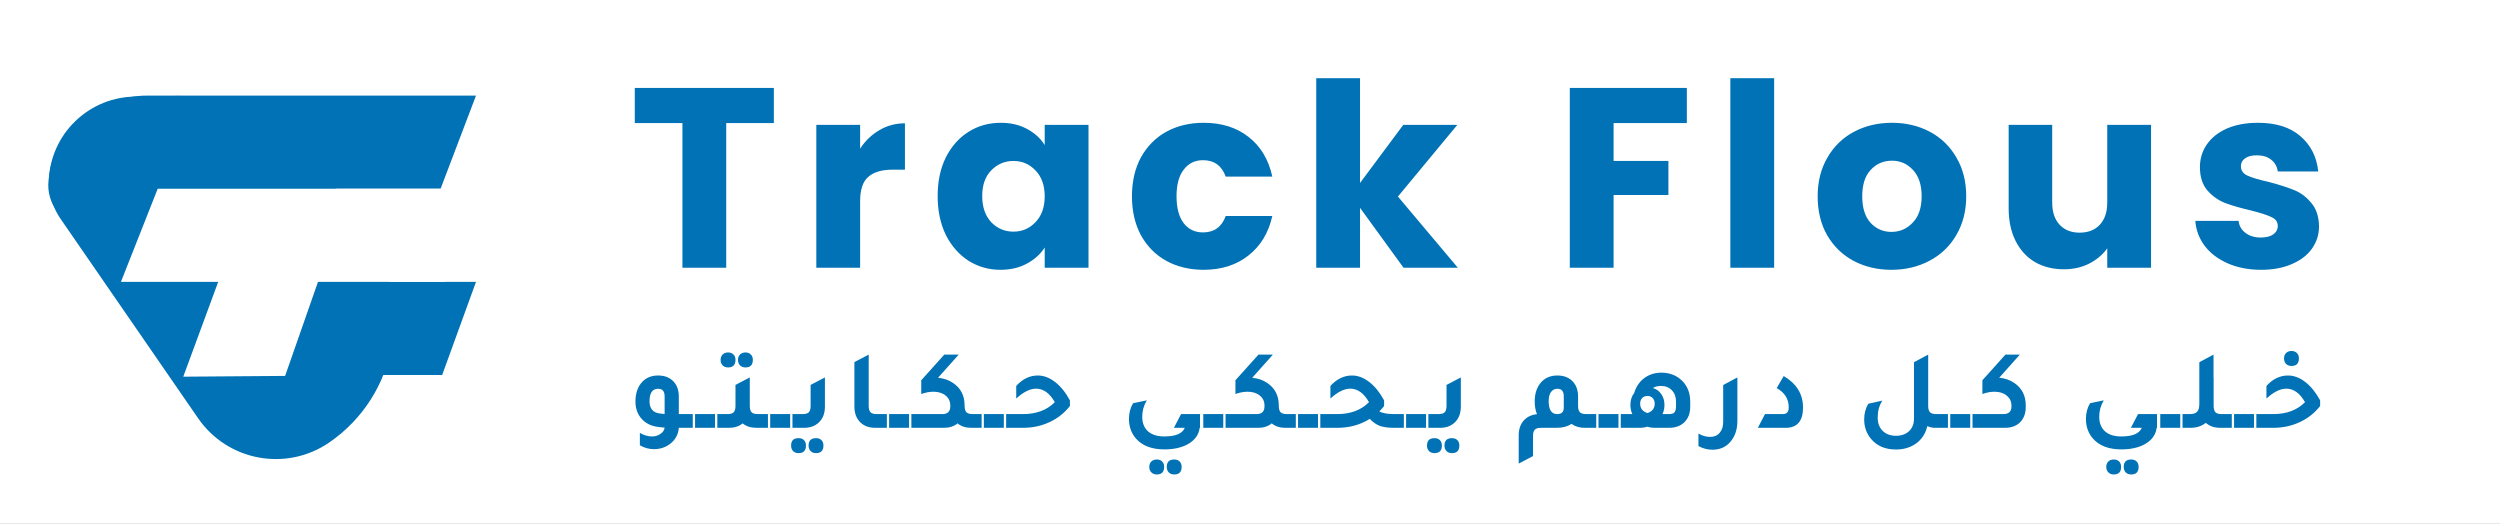 <svg width="859" height="180" viewBox="0 0 859 180" fill="none" xmlns="http://www.w3.org/2000/svg">
<rect x="0" y="0" width="859" height="180" fill="#333333" stroke="none"/>
<g clip-path="url(#clip0_13_169)">
<rect width="859" height="180" fill="white"/>
<path d="M16.927 59.808C18.797 43.346 33.658 31.516 50.121 33.386L44.823 80.032L29.699 78.314C21.589 77.393 15.761 70.072 16.682 61.962L16.927 59.808Z" fill="#0072B5"/>
<path d="M18.555 64.844C18.555 47.171 32.882 32.844 50.555 32.844H163.555L151.387 64.844H18.555Z" fill="#0072B5"/>
<path d="M71.555 96.844H163.555L151.928 128.844H71.555V96.844Z" fill="#0072B5"/>
<path d="M26.625 43.786C54.477 24.574 92.629 31.578 111.841 59.429L126.324 80.426C142.46 103.818 136.578 135.861 113.186 151.997C98.441 162.168 78.244 158.46 68.073 143.715L20.849 75.254C13.754 64.969 16.34 50.88 26.625 43.786Z" fill="#0072B5"/>
<path d="M54.192 64.844H164.555L153.023 96.844H41.555L54.192 64.844Z" fill="white"/>
<path d="M82.68 75.945L112.705 87.013L97.966 129.163L62.966 129.428L82.68 75.945Z" fill="white"/>
<path d="M265.896 30.224V42.28H249.528V92H234.48V42.28H218.112V30.224H265.896ZM295.536 51.08C297.296 48.381 299.496 46.269 302.136 44.744C304.776 43.16 307.71 42.368 310.936 42.368V58.296H306.8C303.046 58.296 300.23 59.117 298.352 60.76C296.475 62.344 295.536 65.16 295.536 69.208V92H280.488V42.896H295.536V51.08ZM322.177 67.36C322.177 62.315 323.115 57.885 324.993 54.072C326.929 50.259 329.539 47.325 332.825 45.272C336.11 43.219 339.777 42.192 343.825 42.192C347.286 42.192 350.307 42.896 352.889 44.304C355.529 45.712 357.553 47.56 358.961 49.848V42.896H374.009V92H358.961V85.048C357.494 87.336 355.441 89.184 352.801 90.592C350.219 92 347.198 92.704 343.737 92.704C339.747 92.704 336.11 91.677 332.825 89.624C329.539 87.512 326.929 84.549 324.993 80.736C323.115 76.864 322.177 72.405 322.177 67.36ZM358.961 67.448C358.961 63.693 357.905 60.731 355.793 58.56C353.739 56.389 351.217 55.304 348.225 55.304C345.233 55.304 342.681 56.389 340.569 58.56C338.515 60.672 337.489 63.605 337.489 67.36C337.489 71.115 338.515 74.107 340.569 76.336C342.681 78.507 345.233 79.592 348.225 79.592C351.217 79.592 353.739 78.507 355.793 76.336C357.905 74.165 358.961 71.203 358.961 67.448ZM388.943 67.448C388.943 62.344 389.97 57.885 392.023 54.072C394.135 50.259 397.039 47.325 400.735 45.272C404.49 43.219 408.773 42.192 413.583 42.192C419.743 42.192 424.877 43.805 428.983 47.032C433.149 50.259 435.877 54.805 437.167 60.672H421.151C419.802 56.917 417.191 55.04 413.319 55.04C410.562 55.04 408.362 56.125 406.719 58.296C405.077 60.408 404.255 63.459 404.255 67.448C404.255 71.437 405.077 74.517 406.719 76.688C408.362 78.8 410.562 79.856 413.319 79.856C417.191 79.856 419.802 77.979 421.151 74.224H437.167C435.877 79.973 433.149 84.491 428.983 87.776C424.818 91.061 419.685 92.704 413.583 92.704C408.773 92.704 404.49 91.677 400.735 89.624C397.039 87.571 394.135 84.637 392.023 80.824C389.97 77.011 388.943 72.552 388.943 67.448ZM482.265 92L467.305 71.408V92H452.257V26.88H467.305V62.872L482.177 42.896H500.745L480.329 67.536L500.921 92H482.265ZM579.599 30.224V42.28H554.431V55.304H573.263V67.008H554.431V92H539.383V30.224H579.599ZM609.596 26.88V92H594.548V26.88H609.596ZM649.894 92.704C645.083 92.704 640.742 91.677 636.87 89.624C633.056 87.571 630.035 84.637 627.806 80.824C625.635 77.011 624.55 72.552 624.55 67.448C624.55 62.403 625.664 57.973 627.894 54.16C630.123 50.288 633.174 47.325 637.046 45.272C640.918 43.219 645.259 42.192 650.07 42.192C654.88 42.192 659.222 43.219 663.094 45.272C666.966 47.325 670.016 50.288 672.246 54.16C674.475 57.973 675.59 62.403 675.59 67.448C675.59 72.493 674.446 76.952 672.158 80.824C669.928 84.637 666.848 87.571 662.918 89.624C659.046 91.677 654.704 92.704 649.894 92.704ZM649.894 79.68C652.768 79.68 655.203 78.624 657.198 76.512C659.251 74.4 660.278 71.379 660.278 67.448C660.278 63.517 659.28 60.496 657.286 58.384C655.35 56.272 652.944 55.216 650.07 55.216C647.136 55.216 644.702 56.272 642.766 58.384C640.83 60.437 639.862 63.459 639.862 67.448C639.862 71.379 640.8 74.4 642.678 76.512C644.614 78.624 647.019 79.68 649.894 79.68ZM739.101 42.896V92H724.053V85.312C722.528 87.483 720.445 89.243 717.805 90.592C715.224 91.883 712.349 92.528 709.181 92.528C705.426 92.528 702.112 91.707 699.237 90.064C696.362 88.363 694.133 85.928 692.549 82.76C690.965 79.592 690.173 75.867 690.173 71.584V42.896H705.133V69.56C705.133 72.845 705.984 75.397 707.685 77.216C709.386 79.035 711.674 79.944 714.549 79.944C717.482 79.944 719.8 79.035 721.501 77.216C723.202 75.397 724.053 72.845 724.053 69.56V42.896H739.101ZM776.926 92.704C772.643 92.704 768.83 91.971 765.486 90.504C762.142 89.037 759.502 87.043 757.566 84.52C755.63 81.939 754.544 79.064 754.31 75.896H769.182C769.358 77.597 770.15 78.976 771.558 80.032C772.966 81.088 774.696 81.616 776.75 81.616C778.627 81.616 780.064 81.264 781.062 80.56C782.118 79.797 782.646 78.829 782.646 77.656C782.646 76.248 781.912 75.221 780.446 74.576C778.979 73.872 776.603 73.109 773.318 72.288C769.798 71.467 766.864 70.616 764.518 69.736C762.171 68.797 760.147 67.36 758.446 65.424C756.744 63.429 755.894 60.76 755.894 57.416C755.894 54.6 756.656 52.048 758.182 49.76C759.766 47.413 762.054 45.565 765.046 44.216C768.096 42.867 771.704 42.192 775.87 42.192C782.03 42.192 786.87 43.717 790.39 46.768C793.968 49.819 796.022 53.867 796.55 58.912H782.646C782.411 57.211 781.648 55.861 780.358 54.864C779.126 53.867 777.483 53.368 775.43 53.368C773.67 53.368 772.32 53.72 771.382 54.424C770.443 55.069 769.974 55.979 769.974 57.152C769.974 58.56 770.707 59.616 772.174 60.32C773.699 61.024 776.046 61.728 779.214 62.432C782.851 63.371 785.814 64.309 788.102 65.248C790.39 66.128 792.384 67.595 794.086 69.648C795.846 71.643 796.755 74.341 796.814 77.744C796.814 80.619 795.992 83.2 794.35 85.488C792.766 87.717 790.448 89.477 787.398 90.768C784.406 92.059 780.915 92.704 776.926 92.704Z" fill="#0072B5"/>
<path d="M238.035 142.281V147H233.238C233.056 149.34 232.016 151.212 230.118 152.616C228.558 153.76 226.738 154.332 224.658 154.332C223.02 154.332 221.421 153.89 219.861 153.006V148.755C221.265 149.561 222.669 149.964 224.073 149.964C225.165 149.964 226.127 149.665 226.959 149.067C227.817 148.469 228.285 147.754 228.363 146.922C228.155 146.896 227.83 146.87 227.388 146.844C226.946 146.792 226.608 146.753 226.374 146.727C223.696 146.441 221.629 145.388 220.173 143.568C218.951 142.034 218.34 140.175 218.34 137.991C218.34 135.131 219.12 132.869 220.68 131.205C222.058 129.749 223.878 129.021 226.14 129.021C228.454 129.021 230.261 129.762 231.561 131.244C232.679 132.518 233.238 134.182 233.238 136.236V142.281H238.035ZM228.363 136.158C228.363 134.442 227.622 133.584 226.14 133.584C224.164 133.584 223.176 135.001 223.176 137.835C223.176 140.357 224.32 141.761 226.608 142.047C226.972 142.125 227.557 142.19 228.363 142.242V136.158ZM238.821 147V142.281H245.685V147H238.821ZM250.178 126.252C249.398 126.252 248.774 126.018 248.306 125.55C247.838 125.082 247.604 124.445 247.604 123.639C247.604 122.885 247.838 122.274 248.306 121.806C248.774 121.338 249.398 121.104 250.178 121.104C250.958 121.104 251.569 121.338 252.011 121.806C252.479 122.248 252.713 122.859 252.713 123.639C252.713 125.381 251.868 126.252 250.178 126.252ZM256.145 126.252C255.365 126.252 254.741 126.018 254.273 125.55C253.805 125.056 253.571 124.419 253.571 123.639C253.571 122.885 253.805 122.274 254.273 121.806C254.767 121.338 255.391 121.104 256.145 121.104C256.925 121.104 257.536 121.338 257.978 121.806C258.446 122.248 258.68 122.859 258.68 123.639C258.68 125.381 257.835 126.252 256.145 126.252ZM260.357 142.281H263.867V147H259.889C257.991 147 256.418 146.493 255.17 145.479C253.922 146.493 252.349 147 250.451 147H246.473V142.281H249.983C250.971 142.281 251.673 142.073 252.089 141.657C252.505 141.215 252.713 140.487 252.713 139.473V132.258L257.627 129.684V139.473C257.627 140.487 257.835 141.215 258.251 141.657C258.667 142.073 259.369 142.281 260.357 142.281ZM264.637 147V142.281H271.501V147H264.637ZM272.289 147V142.281H275.799C276.787 142.281 277.489 142.073 277.905 141.657C278.321 141.215 278.529 140.487 278.529 139.473V132.258L283.443 129.684V139.707C283.443 142.073 282.715 143.919 281.259 145.245C279.985 146.415 278.321 147 276.267 147H272.289ZM274.395 155.697C273.615 155.697 272.991 155.463 272.523 154.995C272.055 154.527 271.821 153.89 271.821 153.084C271.821 151.394 272.679 150.549 274.395 150.549C275.175 150.549 275.786 150.77 276.228 151.212C276.696 151.68 276.93 152.304 276.93 153.084C276.93 154.826 276.085 155.697 274.395 155.697ZM280.401 155.697C279.621 155.697 278.997 155.463 278.529 154.995C278.061 154.527 277.827 153.89 277.827 153.084C277.827 151.394 278.685 150.549 280.401 150.549C281.181 150.549 281.792 150.77 282.234 151.212C282.702 151.68 282.936 152.304 282.936 153.084C282.936 154.826 282.091 155.697 280.401 155.697ZM300.748 147C298.382 147 296.549 146.246 295.249 144.738C294.131 143.438 293.572 141.761 293.572 139.707V124.419L298.486 121.845V139.473C298.486 140.487 298.694 141.215 299.11 141.657C299.526 142.073 300.228 142.281 301.216 142.281H304.726V147H300.748ZM305.494 147V142.281H312.358V147H305.494ZM334.207 142.281H337.288V147H333.7C331.802 147 330.242 146.493 329.02 145.479C327.772 146.493 326.199 147 324.301 147H313.147V142.281H323.794C325.614 142.281 326.524 141.384 326.524 139.59V139.356C326.524 137.926 325.991 136.782 324.925 135.924C323.859 135.04 322.455 134.598 320.713 134.598C319.387 134.598 317.996 134.858 316.54 135.378V130.659L324.457 121.845H329.41L322.312 129.801C324.366 130.009 326.108 130.62 327.538 131.634C330.138 133.402 331.438 135.963 331.438 139.317V139.473C331.438 140.487 331.646 141.215 332.062 141.657C332.504 142.073 333.219 142.281 334.207 142.281ZM338.052 147V142.281H344.916V147H338.052ZM345.704 147V142.281H351.515C356.091 142.281 359.731 140.916 362.435 138.186C360.667 135.092 358.522 133.545 356 133.545C353.92 133.545 351.645 134.676 349.175 136.938V132.609C351.359 130.217 353.829 129.021 356.585 129.021C358.613 129.021 360.589 129.762 362.513 131.244C364.437 132.726 366.14 134.832 367.622 137.562V139.512C365.75 141.904 363.41 143.75 360.602 145.05C357.82 146.35 354.778 147 351.476 147H345.704ZM412.209 147C411.897 149.392 410.545 151.264 408.153 152.616C405.995 153.812 403.304 154.41 400.08 154.41C395.764 154.41 392.514 153.175 390.33 150.705C388.718 148.859 387.912 146.597 387.912 143.919C387.912 141.865 388.393 140.071 389.355 138.537L394.035 137.562C392.995 139.33 392.475 141.189 392.475 143.139C392.475 145.323 393.125 147 394.425 148.17C395.725 149.366 397.61 149.964 400.08 149.964C403.928 149.964 406.268 148.976 407.1 147H403.356L405.813 142.281H412.326V147H412.209ZM397.467 163.029C396.687 163.029 396.063 162.782 395.595 162.288C395.127 161.82 394.893 161.196 394.893 160.416C394.893 159.662 395.127 159.051 395.595 158.583C396.063 158.115 396.687 157.881 397.467 157.881C398.247 157.881 398.858 158.102 399.3 158.544C399.768 159.012 400.002 159.636 400.002 160.416C400.002 162.158 399.157 163.029 397.467 163.029ZM403.473 163.029C402.693 163.029 402.069 162.795 401.601 162.327C401.133 161.859 400.899 161.222 400.899 160.416C400.899 158.726 401.757 157.881 403.473 157.881C404.253 157.881 404.864 158.102 405.306 158.544C405.774 159.012 406.008 159.636 406.008 160.416C406.008 162.158 405.163 163.029 403.473 163.029ZM413.45 147V142.281H420.314V147H413.45ZM442.162 142.281H445.243V147H441.655C439.757 147 438.197 146.493 436.975 145.479C435.727 146.493 434.154 147 432.256 147H421.102V142.281H431.749C433.569 142.281 434.479 141.384 434.479 139.59V139.356C434.479 137.926 433.946 136.782 432.88 135.924C431.814 135.04 430.41 134.598 428.668 134.598C427.342 134.598 425.951 134.858 424.495 135.378V130.659L432.412 121.845H437.365L430.267 129.801C432.321 130.009 434.063 130.62 435.493 131.634C438.093 133.402 439.393 135.963 439.393 139.317V139.473C439.393 140.487 439.601 141.215 440.017 141.657C440.459 142.073 441.174 142.281 442.162 142.281ZM446.007 147V142.281H452.871V147H446.007ZM479.087 142.281H482.363V147H479.048C476.994 147 475.343 146.779 474.095 146.337C472.873 145.869 471.729 145.063 470.663 143.919C467.413 145.973 463.669 147 459.431 147H453.659V142.281H459.47C464.046 142.281 467.686 140.916 470.39 138.186C468.622 135.092 466.477 133.545 463.955 133.545C461.875 133.545 459.6 134.676 457.13 136.938V132.609C459.314 130.217 461.784 129.021 464.54 129.021C466.568 129.021 468.544 129.762 470.468 131.244C472.392 132.726 474.095 134.832 475.577 137.562V139.512C475.161 140.058 474.615 140.669 473.939 141.345C474.979 141.969 476.695 142.281 479.087 142.281ZM483.135 147V142.281H489.999V147H483.135ZM490.787 147V142.281H494.297C495.285 142.281 495.987 142.073 496.403 141.657C496.819 141.215 497.027 140.487 497.027 139.473V132.258L501.941 129.684V139.707C501.941 142.073 501.213 143.919 499.757 145.245C498.483 146.415 496.819 147 494.765 147H490.787ZM492.893 155.697C492.113 155.697 491.489 155.463 491.021 154.995C490.553 154.527 490.319 153.89 490.319 153.084C490.319 151.394 491.177 150.549 492.893 150.549C493.673 150.549 494.284 150.77 494.726 151.212C495.194 151.68 495.428 152.304 495.428 153.084C495.428 154.826 494.583 155.697 492.893 155.697ZM498.899 155.697C498.119 155.697 497.495 155.463 497.027 154.995C496.559 154.527 496.325 153.89 496.325 153.084C496.325 151.394 497.183 150.549 498.899 150.549C499.679 150.549 500.29 150.77 500.732 151.212C501.2 151.68 501.434 152.304 501.434 153.084C501.434 154.826 500.589 155.697 498.899 155.697ZM544.995 142.281H548.466V147H544.488C542.72 147 541.212 146.545 539.964 145.635C538.638 146.545 536.948 147 534.894 147H529.473C528.485 147 527.783 147.208 527.367 147.624C526.951 148.066 526.743 148.794 526.743 149.808V156.711L521.829 159.285V149.574C521.829 147.52 522.388 145.843 523.506 144.543C524.65 143.243 526.184 142.502 528.108 142.32C527.588 141.046 527.328 139.603 527.328 137.991C527.328 135.131 528.108 132.869 529.668 131.205C531.046 129.749 532.866 129.021 535.128 129.021C537.442 129.021 539.249 129.762 540.549 131.244C541.667 132.518 542.226 134.182 542.226 136.236V139.473C542.226 140.487 542.434 141.215 542.85 141.657C543.292 142.073 544.007 142.281 544.995 142.281ZM537.312 140.097V136.158C537.312 134.442 536.584 133.584 535.128 133.584C534.192 133.584 533.451 133.961 532.905 134.715C532.385 135.469 532.125 136.509 532.125 137.835C532.125 140.799 533.1 142.281 535.05 142.281C536.558 142.281 537.312 141.553 537.312 140.097ZM549.24 147V142.281H556.104V147H549.24ZM561.494 135.066C562.144 132.882 563.301 131.166 564.965 129.918C566.655 128.67 568.605 128.046 570.815 128.046C573.779 128.046 576.21 129.021 578.108 130.971C579.876 132.791 580.76 135.144 580.76 138.03V139.746C580.76 142.112 580.019 143.958 578.537 145.284C577.237 146.428 575.547 147 573.467 147H568.553C567.669 147 566.837 146.87 566.057 146.61C565.251 146.87 564.419 147 563.561 147H556.892V142.281H560.87C560.428 141.319 560.207 140.266 560.207 139.122C560.207 137.51 560.636 136.158 561.494 135.066ZM575.885 139.434V138.03C575.885 136.392 575.404 135.079 574.442 134.091C573.506 133.103 572.258 132.609 570.698 132.609C569.632 132.609 568.709 132.843 567.929 133.311C569.151 133.675 570.113 134.377 570.815 135.417C571.543 136.457 571.907 137.692 571.907 139.122C571.907 140.266 571.686 141.319 571.244 142.281H573.389C574.351 142.281 575.001 142.086 575.339 141.696C575.703 141.28 575.885 140.526 575.885 139.434ZM566.057 141.93C567.721 141.384 568.553 140.305 568.553 138.693C568.553 137.887 568.319 137.25 567.851 136.782C567.409 136.288 566.811 136.041 566.057 136.041C565.303 136.041 564.692 136.288 564.224 136.782C563.782 137.25 563.561 137.887 563.561 138.693C563.561 140.305 564.393 141.384 566.057 141.93ZM596.963 144.582C596.963 147.598 596.131 150.042 594.467 151.914C592.933 153.656 590.905 154.527 588.383 154.527C586.745 154.527 585.146 154.111 583.586 153.279V148.989C584.938 149.743 586.264 150.12 587.564 150.12C588.994 150.12 590.099 149.652 590.879 148.716C591.685 147.806 592.088 146.532 592.088 144.894V132.297L596.963 129.684V144.582ZM603.997 147L606.454 142.281H612.616C613.942 142.281 614.605 141.514 614.605 139.98C614.605 137.094 613.227 134.884 610.471 133.35L612.889 129.216C617.309 131.816 619.519 135.43 619.519 140.058C619.519 144.686 617.517 147 613.513 147H603.997ZM665.258 142.281H669.314V147H664.79C664.01 147 663.152 146.805 662.216 146.415C661.644 148.989 660.305 151.017 658.199 152.499C656.301 153.799 654.052 154.449 651.452 154.449C647.76 154.449 644.9 153.227 642.872 150.783C641.312 148.911 640.532 146.688 640.532 144.114C640.532 142.086 641 140.292 641.936 138.732L646.772 137.64C645.706 139.33 645.173 141.267 645.173 143.451C645.173 145.375 645.732 146.896 646.85 148.014C647.994 149.158 649.528 149.73 651.452 149.73C653.35 149.73 654.858 149.197 655.976 148.131C657.094 147.065 657.653 145.609 657.653 143.763V124.458L662.528 121.845V139.473C662.528 140.487 662.736 141.215 663.152 141.657C663.568 142.073 664.27 142.281 665.258 142.281ZM670.106 147V142.281H676.97V147H670.106ZM686.923 129.801C688.873 129.957 690.589 130.542 692.071 131.556C694.723 133.35 696.049 135.937 696.049 139.317V139.824C696.049 142.164 695.321 143.997 693.865 145.323C692.591 146.441 690.94 147 688.912 147H677.758V142.281H688.405C690.225 142.281 691.135 141.384 691.135 139.59V139.356C691.135 137.952 690.589 136.808 689.497 135.924C688.431 135.04 687.027 134.598 685.285 134.598C683.985 134.598 682.607 134.858 681.151 135.378V130.659L689.068 121.845H694.021L686.923 129.801ZM741.027 147C740.715 149.392 739.363 151.264 736.971 152.616C734.813 153.812 732.122 154.41 728.898 154.41C724.582 154.41 721.332 153.175 719.148 150.705C717.536 148.859 716.73 146.597 716.73 143.919C716.73 141.865 717.211 140.071 718.173 138.537L722.853 137.562C721.813 139.33 721.293 141.189 721.293 143.139C721.293 145.323 721.943 147 723.243 148.17C724.543 149.366 726.428 149.964 728.898 149.964C732.746 149.964 735.086 148.976 735.918 147H732.174L734.631 142.281H741.144V147H741.027ZM726.285 163.029C725.505 163.029 724.881 162.782 724.413 162.288C723.945 161.82 723.711 161.196 723.711 160.416C723.711 159.662 723.945 159.051 724.413 158.583C724.881 158.115 725.505 157.881 726.285 157.881C727.065 157.881 727.676 158.102 728.118 158.544C728.586 159.012 728.82 159.636 728.82 160.416C728.82 162.158 727.975 163.029 726.285 163.029ZM732.291 163.029C731.511 163.029 730.887 162.795 730.419 162.327C729.951 161.859 729.717 161.222 729.717 160.416C729.717 158.726 730.575 157.881 732.291 157.881C733.071 157.881 733.682 158.102 734.124 158.544C734.592 159.012 734.826 159.636 734.826 160.416C734.826 162.158 733.981 163.029 732.291 163.029ZM742.267 147V142.281H749.131V147H742.267ZM763.335 142.281H766.845V147H762.867C760.839 147 759.188 146.428 757.914 145.284C756.484 146.428 754.729 147 752.649 147H749.919V142.281H752.376C753.572 142.281 754.417 142.021 754.911 141.501C755.431 140.981 755.691 140.097 755.691 138.849V124.458L760.566 121.845V129.723L760.605 129.684V139.473C760.605 140.487 760.813 141.215 761.229 141.657C761.645 142.073 762.347 142.281 763.335 142.281ZM767.626 147V142.281H774.49V147H767.626ZM787.368 125.745C786.588 125.745 785.964 125.511 785.496 125.043C785.028 124.575 784.794 123.938 784.794 123.132C784.794 122.378 785.028 121.767 785.496 121.299C785.964 120.831 786.588 120.597 787.368 120.597C788.148 120.597 788.759 120.831 789.201 121.299C789.669 121.741 789.903 122.352 789.903 123.132C789.903 124.874 789.058 125.745 787.368 125.745ZM775.278 147V142.281H781.089C785.665 142.281 789.305 140.916 792.009 138.186C790.241 135.092 788.096 133.545 785.574 133.545C783.494 133.545 781.219 134.676 778.749 136.938V132.609C780.933 130.217 783.403 129.021 786.159 129.021C788.187 129.021 790.163 129.762 792.087 131.244C794.011 132.726 795.714 134.832 797.196 137.562V139.512C795.324 141.904 792.984 143.75 790.176 145.05C787.394 146.35 784.352 147 781.05 147H775.278Z" fill="#0072B5"/>
</g>
<defs>
<clipPath id="clip0_13_169">
<rect width="859" height="180" fill="white"/>
</clipPath>
</defs>
</svg>
